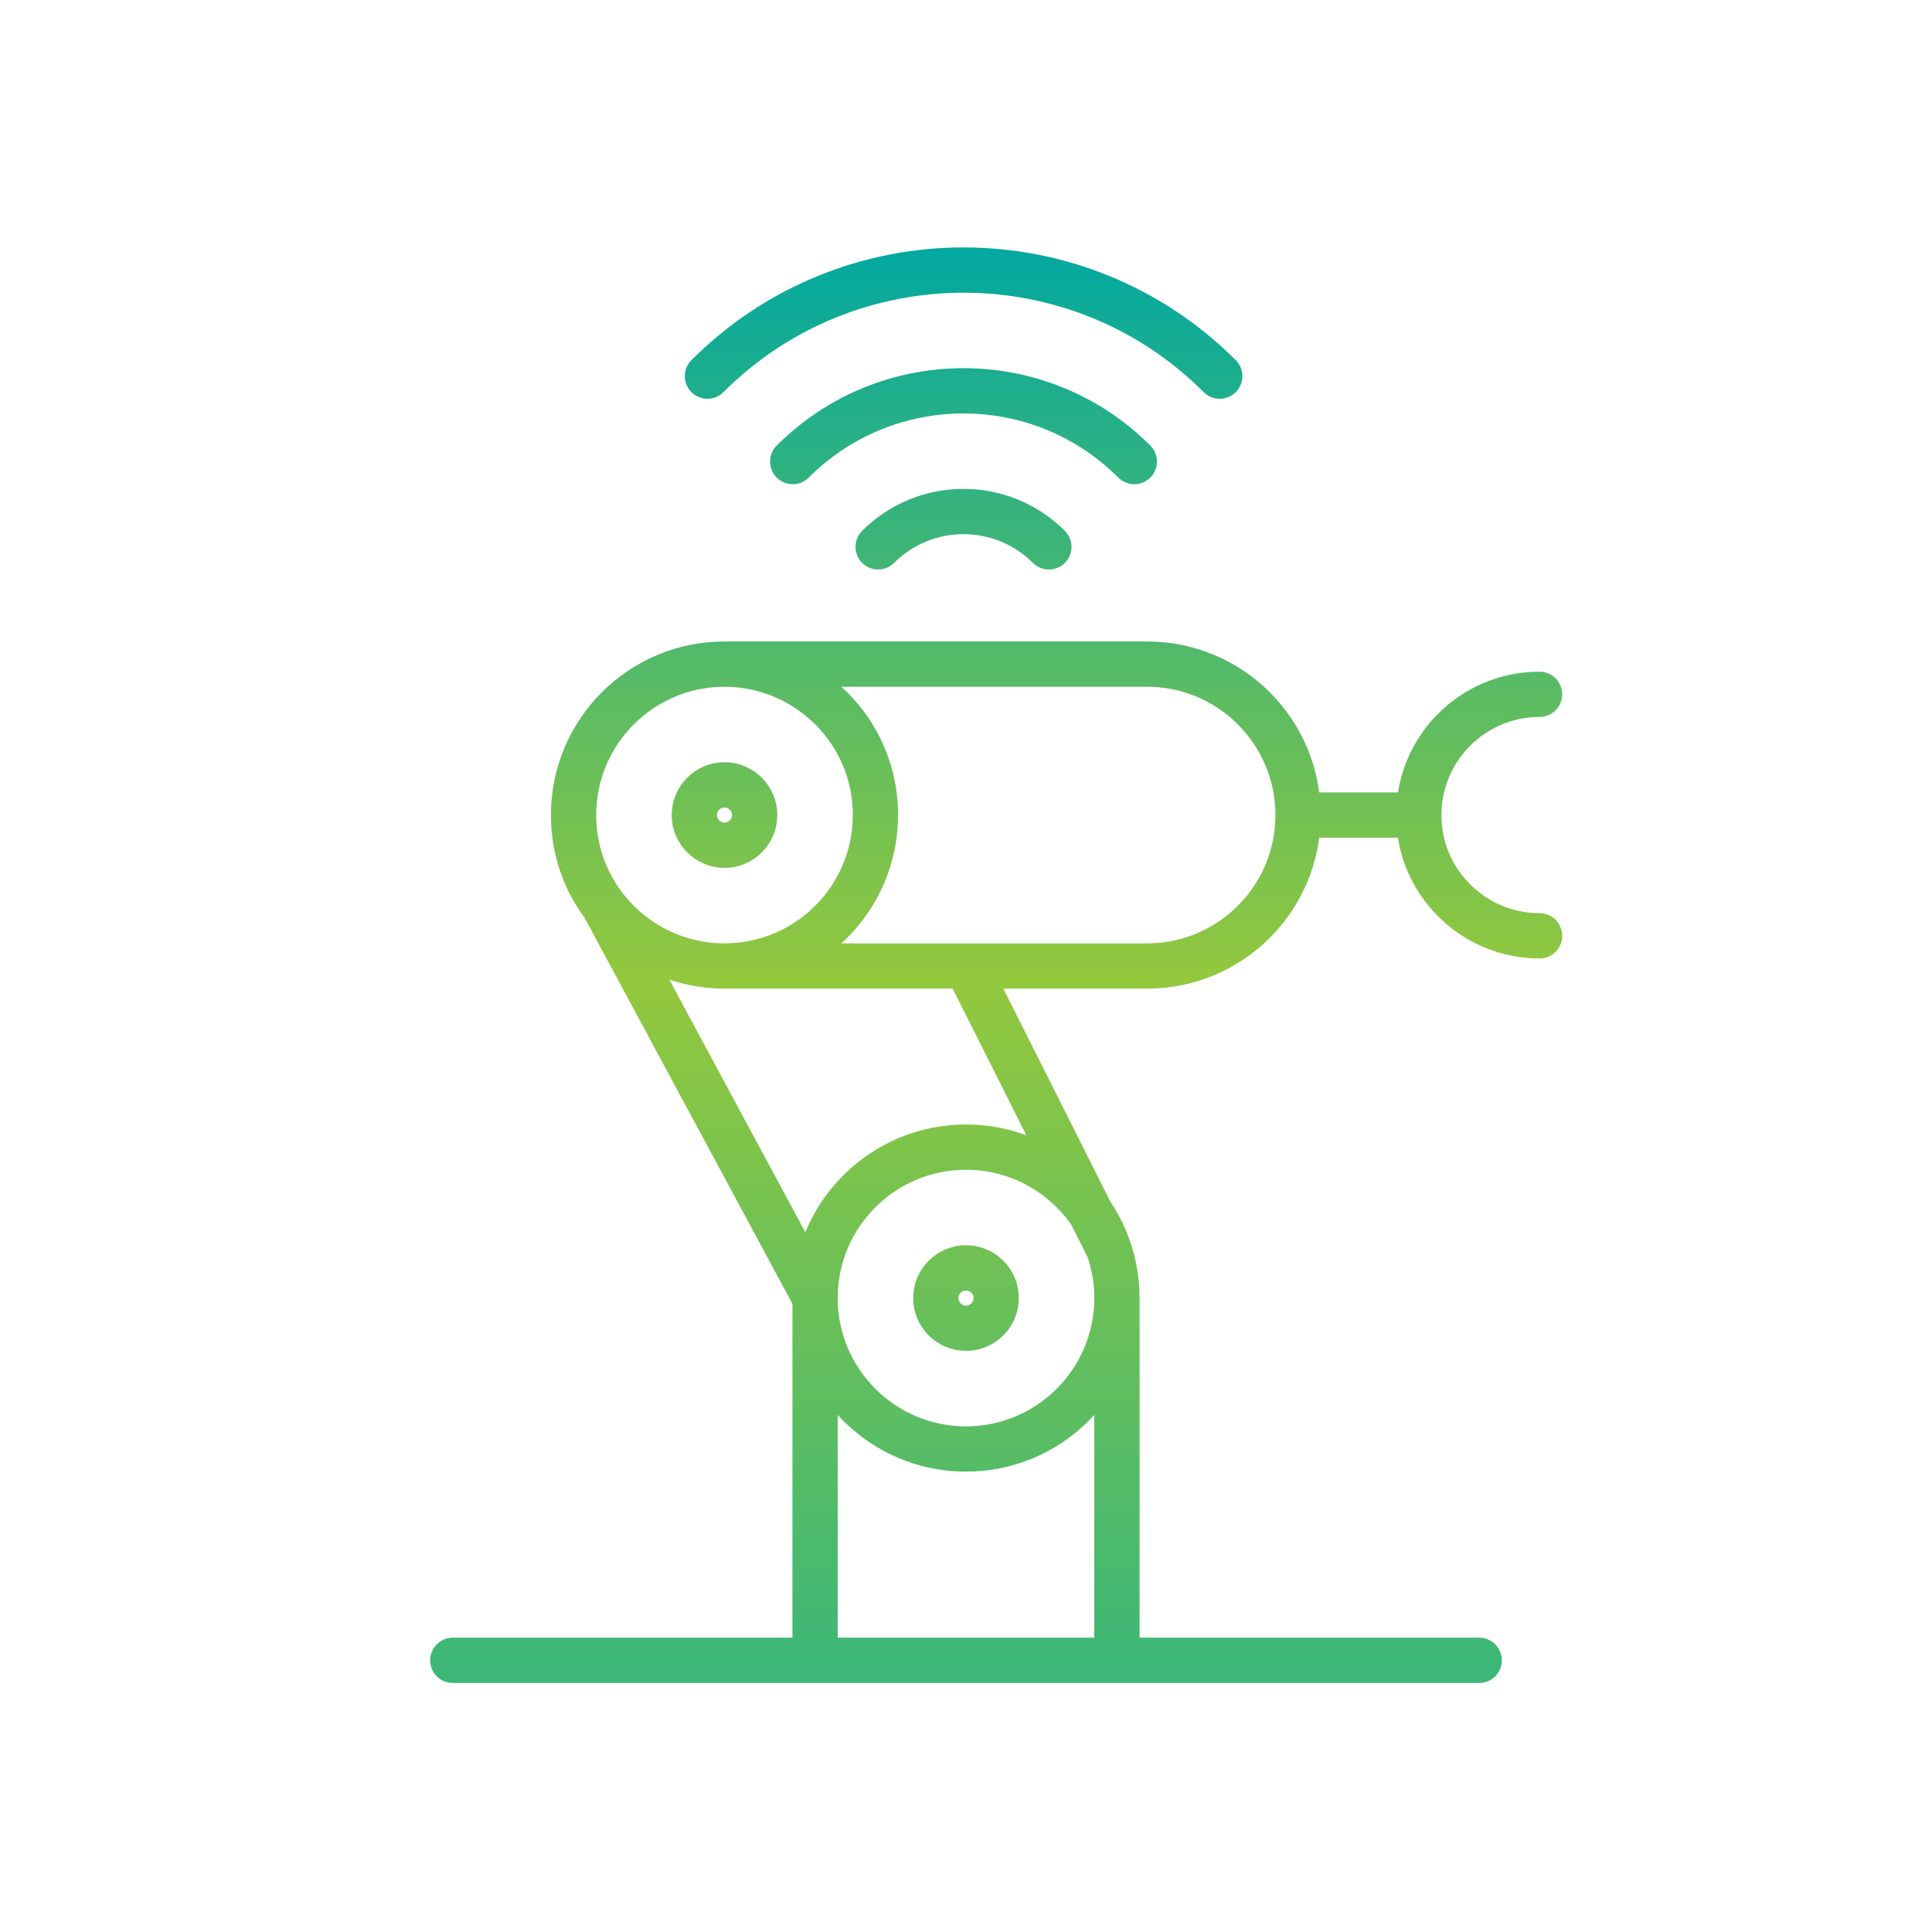 <?xml version="1.0" encoding="UTF-8"?><svg id="Layer_1" xmlns="http://www.w3.org/2000/svg" xmlns:xlink="http://www.w3.org/1999/xlink" viewBox="0 0 128 128"><defs><style>.cls-1{fill:none;stroke:url(#linear-gradient);stroke-linecap:round;stroke-linejoin:round;stroke-width:3px;}</style><linearGradient id="linear-gradient" x1="66" y1="16.39" x2="66" y2="111.5" gradientUnits="userSpaceOnUse"><stop offset="0" stop-color="#02a8a0"/><stop offset=".51" stop-color="#93c83d"/><stop offset=".99" stop-color="#3cb777"/></linearGradient></defs><path class="cls-1" d="M30,110h68M74,86c0,5.52-4.48,10-10,10s-10-4.48-10-10v24h20v-24ZM64,76c-5.52,0-10,4.48-10,10s4.48,10,10,10,10-4.48,10-10-4.48-10-10-10ZM64,84c-1.1,0-2,.9-2,2s.9,2,2,2,2-.9,2-2-.9-2-2-2ZM48,52c-1.1,0-2,.9-2,2s.9,2,2,2,2-.9,2-2-.9-2-2-2ZM54,86l-14-26M64.04,64l9.34,18.58M48,44c-5.52,0-10,4.48-10,10,0,2.26.74,4.34,2,6,1.82,2.42,4.74,4,8,4M102,46c-4.42,0-8,3.58-8,8,0,1.81.59,3.47,1.6,4.8,1.46,1.94,3.79,3.2,6.4,3.2M76,44h-28c3.26,0,6.18,1.58,8,4l.02.02c.7.94,1.24,2,1.58,3.16.26.9.4,1.84.4,2.82,0,5.52-4.48,10-10,10h28c5.52,0,10-4.48,10-10h0c0-5.52-4.48-10-10-10ZM86,54h8M69.49,36.23c-3.12-3.12-8.19-3.12-11.31,0M75.15,30.58c-6.25-6.25-16.38-6.25-22.63,0M80.81,24.92c-9.37-9.37-24.57-9.37-33.94,0"/></svg>